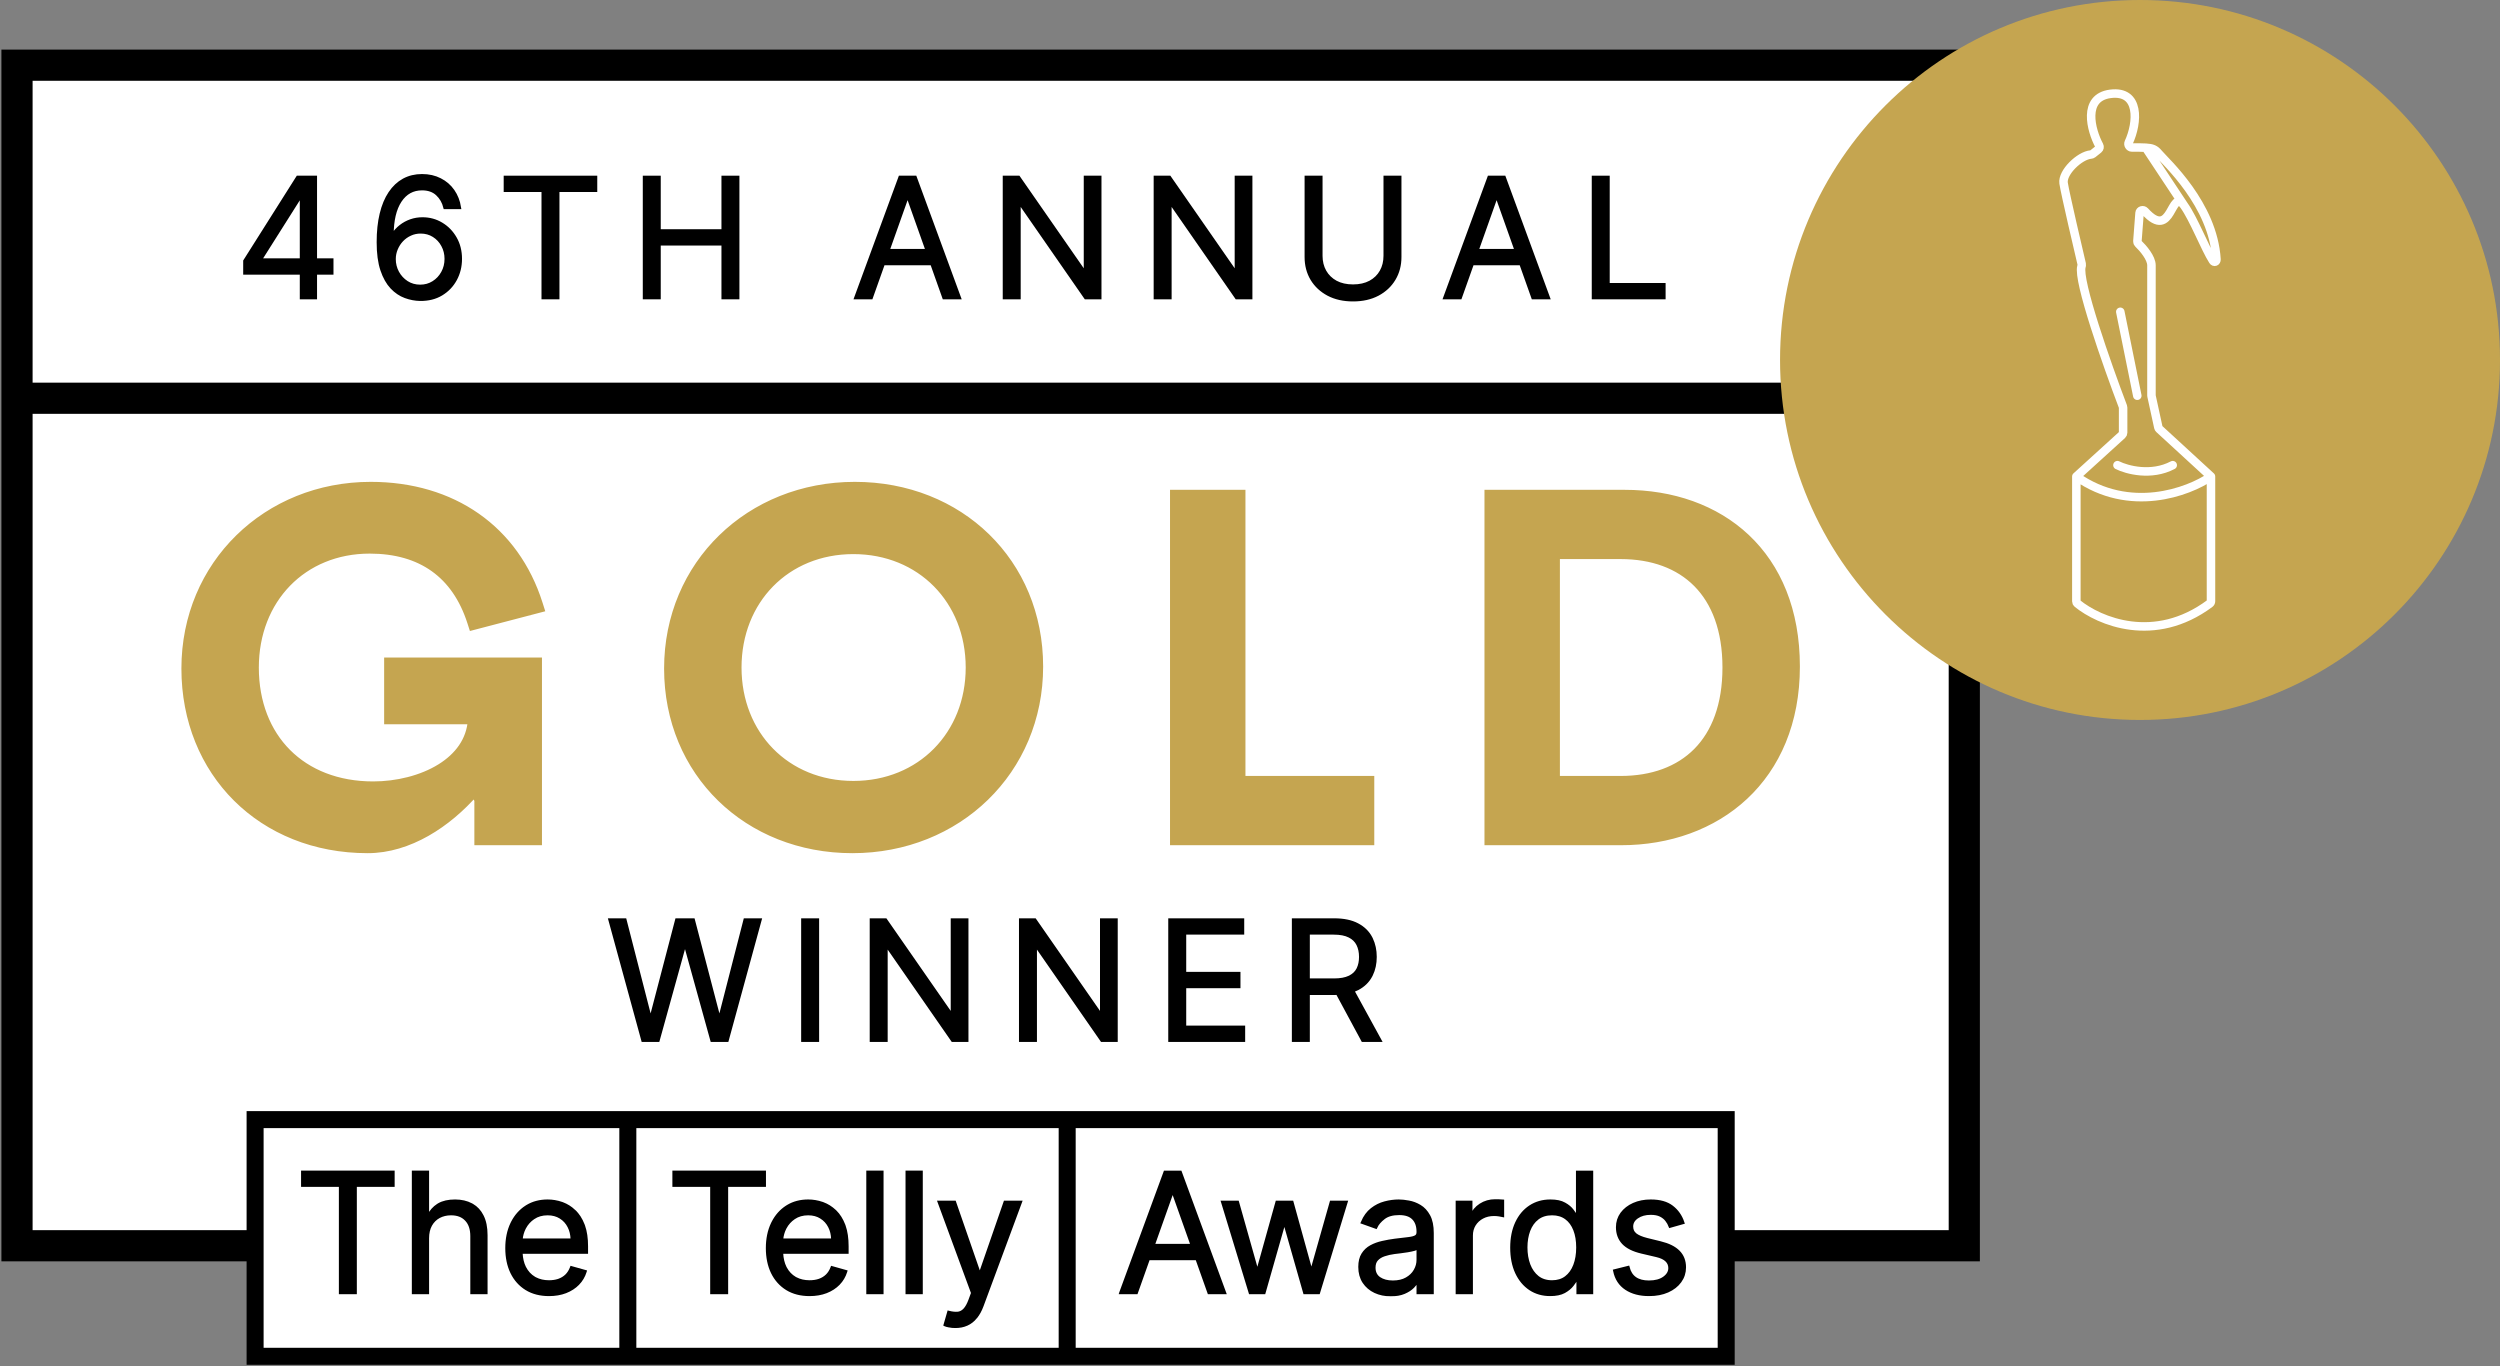 <?xml version="1.0" encoding="UTF-8"?> <svg xmlns="http://www.w3.org/2000/svg" width="882" height="482" viewBox="0 0 882 482" fill="none"><rect x="0" y="0" width="882" height="482" fill="#808080" stroke="none"/><rect x="6" y="23" width="687" height="115" fill="white"></rect><rect x="6" y="145" width="687" height="295" fill="white"></rect><path d="M6 140.5V23H693V140.5M6 140.5V439.5H693V140.5M6 140.5H693" stroke="black" stroke-width="11"></path><rect x="90" y="395" width="519" height="84" fill="white"></rect><circle cx="755" cy="127" r="127" fill="#C5A550"></circle><mask id="path-6-outside-1_28_88" maskUnits="userSpaceOnUse" x="85.398" y="61.002" width="503" height="46" fill="black"><rect fill="white" x="85.398" y="61.002" width="503" height="46"></rect><path d="M86.398 96.301V92.076L105.039 62.582H108.105V69.127H106.034L91.949 91.413V91.745H117.053V96.301H86.398ZM106.365 105V62.582H111.253V105H106.365Z"></path><path d="M148.231 105.58C146.491 105.553 144.751 105.221 143.011 104.586C141.272 103.951 139.684 102.881 138.248 101.376C136.811 99.857 135.658 97.806 134.789 95.224C133.919 92.628 133.484 89.37 133.484 85.448C133.484 81.692 133.836 78.365 134.54 75.465C135.244 72.551 136.266 70.1 137.605 68.112C138.945 66.11 140.56 64.591 142.452 63.555C144.358 62.52 146.505 62.002 148.894 62.002C151.269 62.002 153.381 62.478 155.232 63.431C157.096 64.37 158.615 65.682 159.788 67.366C160.962 69.051 161.721 70.991 162.067 73.186H157.013C156.543 71.281 155.632 69.7 154.279 68.444C152.926 67.187 151.131 66.559 148.894 66.559C145.607 66.559 143.018 67.988 141.127 70.846C139.249 73.704 138.303 77.716 138.289 82.88H138.62C139.394 81.706 140.312 80.705 141.375 79.877C142.452 79.034 143.64 78.385 144.938 77.93C146.236 77.474 147.609 77.246 149.059 77.246C151.49 77.246 153.713 77.854 155.729 79.069C157.745 80.27 159.36 81.934 160.575 84.061C161.79 86.173 162.398 88.596 162.398 91.33C162.398 93.954 161.811 96.357 160.637 98.538C159.464 100.706 157.814 102.432 155.687 103.716C153.575 104.987 151.089 105.608 148.231 105.58ZM148.231 101.024C149.971 101.024 151.531 100.589 152.912 99.719C154.306 98.849 155.404 97.682 156.205 96.219C157.02 94.755 157.427 93.126 157.427 91.33C157.427 89.577 157.033 87.982 156.246 86.546C155.473 85.096 154.403 83.943 153.036 83.087C151.683 82.231 150.136 81.803 148.396 81.803C147.085 81.803 145.863 82.065 144.73 82.59C143.598 83.101 142.604 83.805 141.748 84.703C140.906 85.6 140.243 86.629 139.76 87.789C139.276 88.935 139.035 90.143 139.035 91.413C139.035 93.098 139.428 94.672 140.215 96.136C141.016 97.599 142.107 98.78 143.488 99.677C144.882 100.575 146.463 101.024 148.231 101.024Z"></path><path d="M178.301 67.139V62.582H210.115V67.139H196.776V105H191.64V67.139H178.301Z"></path><path d="M227.375 105V62.582H232.511V81.471H255.129V62.582H260.266V105H255.129V86.028H232.511V105H227.375Z"></path><path d="M307.357 105H301.972L317.548 62.582H322.85L338.426 105H333.04L320.365 69.293H320.033L307.357 105ZM309.346 88.431H331.052V92.987H309.346V88.431Z"></path><path d="M388.002 62.582V105H383.031L359.916 71.695H359.502V105H354.365V62.582H359.336L382.534 95.97H382.948V62.582H388.002Z"></path><path d="M441.249 62.582V105H436.278L413.163 71.695H412.749V105H407.612V62.582H412.583L435.781 95.97H436.195V62.582H441.249Z"></path><path d="M488.696 62.582H493.833V90.668C493.833 93.567 493.15 96.156 491.783 98.435C490.429 100.699 488.517 102.487 486.045 103.799C483.574 105.097 480.674 105.746 477.346 105.746C474.018 105.746 471.119 105.097 468.647 103.799C466.175 102.487 464.256 100.699 462.889 98.435C461.536 96.156 460.859 93.567 460.859 90.668V62.582H465.996V90.253C465.996 92.325 466.452 94.168 467.363 95.784C468.274 97.385 469.572 98.649 471.257 99.574C472.955 100.485 474.985 100.941 477.346 100.941C479.707 100.941 481.737 100.485 483.436 99.574C485.134 98.649 486.432 97.385 487.329 95.784C488.241 94.168 488.696 92.325 488.696 90.253V62.582Z"></path><path d="M515.163 105H509.778L525.353 62.582H530.655L546.231 105H540.846L528.17 69.293H527.839L515.163 105ZM517.151 88.431H538.857V92.987H517.151V88.431Z"></path><path d="M562.17 105V62.582H567.307V100.444H587.025V105H562.17Z"></path></mask><path d="M86.398 96.301V92.076L105.039 62.582H108.105V69.127H106.034L91.949 91.413V91.745H117.053V96.301H86.398ZM106.365 105V62.582H111.253V105H106.365Z" fill="black"></path><path d="M148.231 105.58C146.491 105.553 144.751 105.221 143.011 104.586C141.272 103.951 139.684 102.881 138.248 101.376C136.811 99.857 135.658 97.806 134.789 95.224C133.919 92.628 133.484 89.37 133.484 85.448C133.484 81.692 133.836 78.365 134.54 75.465C135.244 72.551 136.266 70.1 137.605 68.112C138.945 66.11 140.56 64.591 142.452 63.555C144.358 62.52 146.505 62.002 148.894 62.002C151.269 62.002 153.381 62.478 155.232 63.431C157.096 64.37 158.615 65.682 159.788 67.366C160.962 69.051 161.721 70.991 162.067 73.186H157.013C156.543 71.281 155.632 69.7 154.279 68.444C152.926 67.187 151.131 66.559 148.894 66.559C145.607 66.559 143.018 67.988 141.127 70.846C139.249 73.704 138.303 77.716 138.289 82.88H138.62C139.394 81.706 140.312 80.705 141.375 79.877C142.452 79.034 143.64 78.385 144.938 77.93C146.236 77.474 147.609 77.246 149.059 77.246C151.49 77.246 153.713 77.854 155.729 79.069C157.745 80.27 159.36 81.934 160.575 84.061C161.79 86.173 162.398 88.596 162.398 91.33C162.398 93.954 161.811 96.357 160.637 98.538C159.464 100.706 157.814 102.432 155.687 103.716C153.575 104.987 151.089 105.608 148.231 105.58ZM148.231 101.024C149.971 101.024 151.531 100.589 152.912 99.719C154.306 98.849 155.404 97.682 156.205 96.219C157.02 94.755 157.427 93.126 157.427 91.33C157.427 89.577 157.033 87.982 156.246 86.546C155.473 85.096 154.403 83.943 153.036 83.087C151.683 82.231 150.136 81.803 148.396 81.803C147.085 81.803 145.863 82.065 144.73 82.59C143.598 83.101 142.604 83.805 141.748 84.703C140.906 85.6 140.243 86.629 139.76 87.789C139.276 88.935 139.035 90.143 139.035 91.413C139.035 93.098 139.428 94.672 140.215 96.136C141.016 97.599 142.107 98.78 143.488 99.677C144.882 100.575 146.463 101.024 148.231 101.024Z" fill="black"></path><path d="M178.301 67.139V62.582H210.115V67.139H196.776V105H191.64V67.139H178.301Z" fill="black"></path><path d="M227.375 105V62.582H232.511V81.471H255.129V62.582H260.266V105H255.129V86.028H232.511V105H227.375Z" fill="black"></path><path d="M307.357 105H301.972L317.548 62.582H322.85L338.426 105H333.04L320.365 69.293H320.033L307.357 105ZM309.346 88.431H331.052V92.987H309.346V88.431Z" fill="black"></path><path d="M388.002 62.582V105H383.031L359.916 71.695H359.502V105H354.365V62.582H359.336L382.534 95.97H382.948V62.582H388.002Z" fill="black"></path><path d="M441.249 62.582V105H436.278L413.163 71.695H412.749V105H407.612V62.582H412.583L435.781 95.97H436.195V62.582H441.249Z" fill="black"></path><path d="M488.696 62.582H493.833V90.668C493.833 93.567 493.15 96.156 491.783 98.435C490.429 100.699 488.517 102.487 486.045 103.799C483.574 105.097 480.674 105.746 477.346 105.746C474.018 105.746 471.119 105.097 468.647 103.799C466.175 102.487 464.256 100.699 462.889 98.435C461.536 96.156 460.859 93.567 460.859 90.668V62.582H465.996V90.253C465.996 92.325 466.452 94.168 467.363 95.784C468.274 97.385 469.572 98.649 471.257 99.574C472.955 100.485 474.985 100.941 477.346 100.941C479.707 100.941 481.737 100.485 483.436 99.574C485.134 98.649 486.432 97.385 487.329 95.784C488.241 94.168 488.696 92.325 488.696 90.253V62.582Z" fill="black"></path><path d="M515.163 105H509.778L525.353 62.582H530.655L546.231 105H540.846L528.17 69.293H527.839L515.163 105ZM517.151 88.431H538.857V92.987H517.151V88.431Z" fill="black"></path><path d="M562.17 105V62.582H567.307V100.444H587.025V105H562.17Z" fill="black"></path><path d="M86.398 96.301V92.076L105.039 62.582H108.105V69.127H106.034L91.949 91.413V91.745H117.053V96.301H86.398ZM106.365 105V62.582H111.253V105H106.365Z" stroke="black" stroke-width="1.2" mask="url(#path-6-outside-1_28_88)"></path><path d="M148.231 105.58C146.491 105.553 144.751 105.221 143.011 104.586C141.272 103.951 139.684 102.881 138.248 101.376C136.811 99.857 135.658 97.806 134.789 95.224C133.919 92.628 133.484 89.37 133.484 85.448C133.484 81.692 133.836 78.365 134.54 75.465C135.244 72.551 136.266 70.1 137.605 68.112C138.945 66.11 140.56 64.591 142.452 63.555C144.358 62.52 146.505 62.002 148.894 62.002C151.269 62.002 153.381 62.478 155.232 63.431C157.096 64.37 158.615 65.682 159.788 67.366C160.962 69.051 161.721 70.991 162.067 73.186H157.013C156.543 71.281 155.632 69.7 154.279 68.444C152.926 67.187 151.131 66.559 148.894 66.559C145.607 66.559 143.018 67.988 141.127 70.846C139.249 73.704 138.303 77.716 138.289 82.88H138.62C139.394 81.706 140.312 80.705 141.375 79.877C142.452 79.034 143.64 78.385 144.938 77.93C146.236 77.474 147.609 77.246 149.059 77.246C151.49 77.246 153.713 77.854 155.729 79.069C157.745 80.27 159.36 81.934 160.575 84.061C161.79 86.173 162.398 88.596 162.398 91.33C162.398 93.954 161.811 96.357 160.637 98.538C159.464 100.706 157.814 102.432 155.687 103.716C153.575 104.987 151.089 105.608 148.231 105.58ZM148.231 101.024C149.971 101.024 151.531 100.589 152.912 99.719C154.306 98.849 155.404 97.682 156.205 96.219C157.02 94.755 157.427 93.126 157.427 91.33C157.427 89.577 157.033 87.982 156.246 86.546C155.473 85.096 154.403 83.943 153.036 83.087C151.683 82.231 150.136 81.803 148.396 81.803C147.085 81.803 145.863 82.065 144.73 82.59C143.598 83.101 142.604 83.805 141.748 84.703C140.906 85.6 140.243 86.629 139.76 87.789C139.276 88.935 139.035 90.143 139.035 91.413C139.035 93.098 139.428 94.672 140.215 96.136C141.016 97.599 142.107 98.78 143.488 99.677C144.882 100.575 146.463 101.024 148.231 101.024Z" stroke="black" stroke-width="1.2" mask="url(#path-6-outside-1_28_88)"></path><path d="M178.301 67.139V62.582H210.115V67.139H196.776V105H191.64V67.139H178.301Z" stroke="black" stroke-width="1.2" mask="url(#path-6-outside-1_28_88)"></path><path d="M227.375 105V62.582H232.511V81.471H255.129V62.582H260.266V105H255.129V86.028H232.511V105H227.375Z" stroke="black" stroke-width="1.2" mask="url(#path-6-outside-1_28_88)"></path><path d="M307.357 105H301.972L317.548 62.582H322.85L338.426 105H333.04L320.365 69.293H320.033L307.357 105ZM309.346 88.431H331.052V92.987H309.346V88.431Z" stroke="black" stroke-width="1.2" mask="url(#path-6-outside-1_28_88)"></path><path d="M388.002 62.582V105H383.031L359.916 71.695H359.502V105H354.365V62.582H359.336L382.534 95.97H382.948V62.582H388.002Z" stroke="black" stroke-width="1.2" mask="url(#path-6-outside-1_28_88)"></path><path d="M441.249 62.582V105H436.278L413.163 71.695H412.749V105H407.612V62.582H412.583L435.781 95.97H436.195V62.582H441.249Z" stroke="black" stroke-width="1.2" mask="url(#path-6-outside-1_28_88)"></path><path d="M488.696 62.582H493.833V90.668C493.833 93.567 493.15 96.156 491.783 98.435C490.429 100.699 488.517 102.487 486.045 103.799C483.574 105.097 480.674 105.746 477.346 105.746C474.018 105.746 471.119 105.097 468.647 103.799C466.175 102.487 464.256 100.699 462.889 98.435C461.536 96.156 460.859 93.567 460.859 90.668V62.582H465.996V90.253C465.996 92.325 466.452 94.168 467.363 95.784C468.274 97.385 469.572 98.649 471.257 99.574C472.955 100.485 474.985 100.941 477.346 100.941C479.707 100.941 481.737 100.485 483.436 99.574C485.134 98.649 486.432 97.385 487.329 95.784C488.241 94.168 488.696 92.325 488.696 90.253V62.582Z" stroke="black" stroke-width="1.2" mask="url(#path-6-outside-1_28_88)"></path><path d="M515.163 105H509.778L525.353 62.582H530.655L546.231 105H540.846L528.17 69.293H527.839L515.163 105ZM517.151 88.431H538.857V92.987H517.151V88.431Z" stroke="black" stroke-width="1.2" mask="url(#path-6-outside-1_28_88)"></path><path d="M562.17 105V62.582H567.307V100.444H587.025V105H562.17Z" stroke="black" stroke-width="1.2" mask="url(#path-6-outside-1_28_88)"></path><path d="M220.694 324.282L220.752 324.508L229.534 358.731L238.481 324.506L238.54 324.282H244.803L244.861 324.506L253.807 358.731L262.59 324.508L262.647 324.282H268.493L268.389 324.661L256.79 367.08L256.729 367.301H250.971L250.909 367.081L241.671 333.722L232.433 367.081L232.371 367.301H226.612L226.552 367.08L214.953 324.661L214.85 324.282H220.694ZM288.686 324.282V367.301H282.948V324.282H288.686ZM312.562 324.282L312.65 324.411L335.716 357.607V324.282H341.37V367.301H335.942L335.853 367.172L312.87 334.057V367.301H307.133V324.282H312.562ZM365.225 324.282L365.314 324.411L388.38 357.608V324.282H394.034V367.301H388.605L388.517 367.172L365.534 334.057V367.301H359.797V324.282H365.225ZM438.661 324.282V329.438H418.197V343.172H437.336V348.328H418.197V362.144H438.993V367.301H412.461V324.282H438.661ZM470.701 324.282C474.046 324.282 476.818 324.853 479.001 326.015H479.002C481.177 327.159 482.798 328.741 483.851 330.761L484.041 331.141C484.961 333.055 485.417 335.207 485.417 337.589C485.417 339.971 484.96 342.112 484.04 344.003L483.85 344.378C482.797 346.37 481.183 347.93 479.021 349.061L479.021 349.062C478.579 349.289 478.113 349.491 477.623 349.672L487.037 366.856L487.28 367.301H480.63L480.545 367.143L471.688 350.715C471.391 350.724 471.09 350.73 470.784 350.73H461.805V367.301H456.068V324.282H470.701ZM461.805 345.491H470.618C472.858 345.491 474.631 345.163 475.957 344.526H475.958L476.205 344.403C477.419 343.775 478.293 342.921 478.844 341.844V341.843L478.955 341.619C479.491 340.487 479.764 339.146 479.764 337.589C479.764 335.928 479.452 334.492 478.842 333.271C478.239 332.064 477.275 331.128 475.933 330.464L475.931 330.463C474.593 329.787 472.801 329.439 470.536 329.438H461.805V345.491Z" fill="black" stroke="black" stroke-width="0.6"></path><path d="M130.774 171.5C159.561 171.5 181.671 186.796 189.988 213.103L190.464 214.606L188.938 215.006L168.15 220.448L166.776 220.808L166.342 219.456C163.604 210.929 159.148 204.549 153.18 200.292C147.208 196.032 139.602 193.812 130.422 193.812C106.802 193.812 89.816 211.358 89.816 235.5C89.816 247.972 94.011 258.37 101.271 265.646C108.529 272.922 118.964 277.188 131.655 277.188C139.979 277.188 148.808 275.087 155.504 270.919C161.751 267.031 166.057 261.416 166.57 254.029H137.025V233.474H189.706V296.691H168.855V282.206L167.453 279.445C157.85 290.435 144.218 299.5 129.717 299.5C92.429 299.5 65.5 272.502 65.5 235.852C65.5 199.179 94.213 171.5 130.774 171.5ZM301.597 171.5C338.504 171.5 366.518 198.47 366.519 235.148C366.519 271.829 337.798 299.5 300.716 299.5C263.808 299.5 235.795 272.529 235.795 235.852C235.795 199.171 264.515 171.5 301.597 171.5ZM437.895 174.309V275.257H483.347V296.691H414.282V174.309H437.895ZM573.159 174.309C589.938 174.309 605.041 179.543 615.962 189.838C626.898 200.147 633.5 215.399 633.5 235.148C633.5 254.832 626.576 270.255 615.341 280.75C604.122 291.23 588.719 296.691 571.926 296.691H525.222V174.309H573.159ZM301.068 193.987C277.261 193.987 260.111 211.722 260.111 235.5C260.111 259.278 277.261 277.013 301.068 277.013C324.884 277.013 342.202 259.27 342.202 235.5C342.202 211.73 324.884 193.987 301.068 193.987ZM548.834 275.257H571.749C582.984 275.257 592.3 271.844 598.806 265.277C605.31 258.712 609.184 248.815 609.184 235.5C609.184 222.185 605.31 212.288 598.806 205.723C592.3 199.156 582.984 195.743 571.749 195.743H548.834V275.257Z" fill="#C5A550" stroke="#C5A550" stroke-width="3"></path><path d="M193.196 423.473C194.887 423.473 196.556 423.755 198.202 424.317L198.512 424.428C200.049 425.001 201.453 425.884 202.723 427.074H202.722C204.086 428.34 205.166 430.01 205.966 432.073L206.112 432.468C206.819 434.467 207.167 436.874 207.167 439.68V442.051H184.076C184.173 444.001 184.572 445.67 185.264 447.064C186.082 448.672 187.208 449.89 188.645 450.729L188.917 450.878C190.295 451.605 191.884 451.973 193.693 451.973C194.793 451.973 195.792 451.838 196.694 451.572L197.075 451.45C198.086 451.091 198.952 450.561 199.679 449.861C200.403 449.15 200.966 448.263 201.366 447.196L201.463 446.938L201.729 447.013L206.451 448.338L206.747 448.422L206.656 448.716C206.145 450.363 205.285 451.812 204.079 453.061L204.078 453.062C202.872 454.297 201.384 455.258 199.623 455.948L199.621 455.949C197.856 456.627 195.878 456.964 193.693 456.964C190.583 456.964 187.883 456.276 185.605 454.89L185.604 454.889C183.344 453.491 181.601 451.542 180.376 449.05L180.375 449.048C179.164 446.542 178.563 443.637 178.563 440.342C178.564 437.047 179.164 434.129 180.374 431.597L180.375 431.596L180.609 431.125C181.812 428.805 183.44 426.972 185.493 425.634L185.911 425.372C188.024 424.103 190.456 423.473 193.196 423.473ZM138.931 413.282V418.438H125.592V456.301H119.855V418.438H106.517V413.282H138.931ZM151.083 413.282V428.7C151.849 427.161 152.951 425.923 154.389 424.991L154.689 424.806C156.219 423.909 158.183 423.473 160.56 423.473C162.767 423.473 164.715 423.915 166.395 424.812L166.707 424.983C168.245 425.871 169.446 427.179 170.312 428.896H170.312C171.252 430.718 171.713 433.02 171.713 435.785V456.301H166.225V436.117C166.225 433.642 165.583 431.771 164.34 430.462L164.337 430.46C163.107 429.139 161.393 428.464 159.151 428.464C157.594 428.464 156.206 428.791 154.984 429.441L154.985 429.442C153.781 430.091 152.827 431.037 152.122 432.287C151.435 433.531 151.083 435.051 151.083 436.862V456.301H145.595V413.282H151.083ZM193.196 428.464C191.301 428.464 189.678 428.933 188.312 429.861H188.311C187.031 430.727 186.029 431.839 185.302 433.199L185.16 433.475C184.574 434.657 184.222 435.907 184.101 437.226H201.592C201.554 435.594 201.206 434.139 200.552 432.856L200.551 432.854C199.871 431.495 198.9 430.425 197.637 429.641L197.636 429.64C196.393 428.859 194.916 428.464 193.196 428.464Z" fill="black" stroke="black" stroke-width="0.6"></path><path d="M336.941 423.887L337.011 424.089L345.675 449.101L354.34 424.089L354.409 423.887H360.356L360.207 424.291L346.702 460.744C346.086 462.411 345.317 463.801 344.394 464.91L344.395 464.911C343.47 466.035 342.391 466.872 341.157 467.417L341.158 467.418C339.941 467.962 338.572 468.23 337.059 468.23C336.214 468.23 335.454 468.161 334.78 468.018V468.017C334.134 467.893 333.651 467.763 333.362 467.619L333.139 467.508L333.208 467.268L334.451 462.96L334.531 462.68L334.813 462.752C335.978 463.05 336.992 463.154 337.86 463.075L338.168 463.033C338.876 462.902 339.517 462.545 340.095 461.944L340.099 461.94L340.225 461.809C340.851 461.125 341.446 460.047 341.997 458.548L342.87 456.166L331.144 424.29L330.995 423.887H336.941ZM285.123 423.473C286.814 423.473 288.483 423.755 290.129 424.317L290.438 424.428C291.975 425 293.378 425.883 294.647 427.073L294.9 427.315C296.147 428.549 297.142 430.139 297.893 432.073L298.038 432.468C298.744 434.467 299.093 436.874 299.093 439.68V442.051H276.002C276.099 444 276.498 445.667 277.188 447.062L277.346 447.359C278.149 448.822 279.223 449.942 280.57 450.729L280.844 450.878C282.221 451.605 283.811 451.973 285.62 451.973C286.876 451.973 288.003 451.797 289.002 451.45C290.012 451.091 290.878 450.561 291.604 449.861C292.329 449.15 292.893 448.264 293.293 447.196L293.39 446.938L293.654 447.013L298.377 448.338L298.674 448.422L298.583 448.716C298.072 450.363 297.212 451.812 296.006 453.061L296.005 453.062C294.799 454.297 293.311 455.258 291.55 455.948L291.548 455.949C289.782 456.627 287.805 456.964 285.62 456.964C282.51 456.964 279.809 456.276 277.531 454.89L277.529 454.889C275.27 453.491 273.528 451.542 272.303 449.05L272.302 449.048C271.091 446.542 270.49 443.637 270.49 440.342C270.49 437.047 271.091 434.129 272.301 431.597V431.596L272.536 431.125C273.739 428.805 275.367 426.972 277.42 425.634L277.838 425.372C279.951 424.103 282.382 423.473 285.123 423.473ZM269.931 413.282V418.438H256.592V456.301H250.855V418.438H237.517V413.282H269.931ZM311.417 413.282V456.301H305.929V413.282H311.417ZM325.258 413.282V456.301H319.77V413.282H325.258ZM285.123 428.464C283.228 428.464 281.604 428.933 280.238 429.861H280.237C278.958 430.727 277.956 431.839 277.229 433.199L277.086 433.475C276.5 434.657 276.149 435.907 276.027 437.226H293.519C293.481 435.594 293.132 434.139 292.478 432.856L292.477 432.854C291.797 431.495 290.826 430.425 289.562 429.641L289.562 429.64C288.318 428.859 286.843 428.464 285.123 428.464Z" fill="black" stroke="black" stroke-width="0.6"></path><mask id="path-11-outside-2_28_88" maskUnits="userSpaceOnUse" x="394.492" y="412.582" width="201" height="45" fill="black"><rect fill="white" x="394.492" y="412.582" width="201" height="45"></rect><path d="M400.877 456.001H395.492L411.068 413.582H416.37L431.946 456.001H426.561L413.885 420.293H413.553L400.877 456.001ZM402.866 439.431H424.572V443.988H402.866V439.431Z"></path><path d="M441.111 456.001L431.418 424.187H436.554L443.431 448.544H443.762L450.556 424.187H455.775L462.486 448.461H462.817L469.694 424.187H474.83L465.137 456.001H460.332L453.372 431.56H452.875L445.916 456.001H441.111Z"></path><path d="M490.654 456.746C488.638 456.746 486.809 456.367 485.166 455.607C483.523 454.834 482.218 453.722 481.251 452.272C480.285 450.809 479.801 449.041 479.801 446.97C479.801 445.147 480.16 443.67 480.878 442.538C481.596 441.392 482.556 440.494 483.757 439.845C484.959 439.196 486.284 438.713 487.734 438.395C489.198 438.064 490.668 437.802 492.146 437.608C494.079 437.36 495.646 437.173 496.847 437.049C498.062 436.911 498.946 436.683 499.499 436.365C500.065 436.048 500.348 435.496 500.348 434.708V434.543C500.348 432.499 499.789 430.911 498.67 429.779C497.565 428.647 495.888 428.081 493.637 428.081C491.303 428.081 489.474 428.591 488.148 429.613C486.823 430.635 485.891 431.726 485.352 432.886L480.713 431.229C481.541 429.296 482.646 427.791 484.027 426.714C485.421 425.623 486.94 424.863 488.583 424.435C490.24 423.993 491.87 423.772 493.471 423.772C494.493 423.772 495.667 423.897 496.992 424.145C498.332 424.38 499.623 424.87 500.866 425.616C502.122 426.361 503.165 427.487 503.993 428.992C504.822 430.497 505.236 432.513 505.236 435.04V456.001H500.348V451.692H500.099C499.768 452.383 499.215 453.122 498.442 453.909C497.669 454.696 496.64 455.365 495.356 455.918C494.072 456.47 492.505 456.746 490.654 456.746ZM491.4 452.355C493.333 452.355 494.963 451.976 496.288 451.216C497.628 450.457 498.636 449.476 499.312 448.275C500.003 447.074 500.348 445.81 500.348 444.485V440.011C500.141 440.259 499.685 440.487 498.981 440.694C498.29 440.888 497.489 441.06 496.578 441.212C495.681 441.35 494.804 441.474 493.948 441.585C493.105 441.682 492.422 441.764 491.897 441.833C490.627 441.999 489.439 442.268 488.335 442.641C487.244 443 486.36 443.546 485.683 444.278C485.021 444.996 484.689 445.976 484.689 447.219C484.689 448.917 485.318 450.201 486.574 451.071C487.844 451.927 489.453 452.355 491.4 452.355Z"></path><path d="M514.158 456.001V424.187H518.88V428.992H519.211C519.791 427.418 520.841 426.141 522.36 425.16C523.879 424.18 525.591 423.69 527.496 423.69C527.855 423.69 528.304 423.696 528.843 423.71C529.381 423.724 529.788 423.745 530.065 423.772V428.743C529.899 428.702 529.519 428.64 528.925 428.557C528.345 428.46 527.731 428.412 527.082 428.412C525.536 428.412 524.155 428.736 522.94 429.385C521.738 430.021 520.786 430.904 520.081 432.037C519.391 433.155 519.046 434.432 519.046 435.868V456.001H514.158Z"></path><path d="M546.904 456.663C544.252 456.663 541.912 455.994 539.882 454.654C537.852 453.301 536.264 451.396 535.118 448.938C533.972 446.466 533.399 443.546 533.399 440.177C533.399 436.835 533.972 433.935 535.118 431.477C536.264 429.02 537.859 427.121 539.903 425.782C541.946 424.442 544.308 423.772 546.986 423.772C549.058 423.772 550.694 424.118 551.895 424.808C553.11 425.485 554.036 426.258 554.671 427.128C555.32 427.984 555.824 428.688 556.183 429.24H556.597V413.582H561.485V456.001H556.763V451.113H556.183C555.824 451.692 555.313 452.424 554.65 453.308C553.987 454.178 553.041 454.958 551.812 455.649C550.583 456.325 548.947 456.663 546.904 456.663ZM547.566 452.272C549.527 452.272 551.184 451.762 552.537 450.74C553.891 449.704 554.919 448.275 555.623 446.452C556.328 444.616 556.68 442.496 556.68 440.094C556.68 437.719 556.335 435.641 555.644 433.859C554.954 432.064 553.932 430.67 552.579 429.675C551.226 428.667 549.555 428.163 547.566 428.163C545.495 428.163 543.769 428.695 542.388 429.758C541.021 430.808 539.993 432.237 539.302 434.046C538.626 435.841 538.287 437.857 538.287 440.094C538.287 442.358 538.633 444.416 539.323 446.266C540.027 448.102 541.063 449.566 542.43 450.657C543.811 451.734 545.523 452.272 547.566 452.272Z"></path><path d="M593.651 431.312L589.26 432.554C588.984 431.823 588.577 431.111 588.038 430.421C587.513 429.717 586.795 429.137 585.884 428.681C584.973 428.226 583.806 427.998 582.384 427.998C580.437 427.998 578.814 428.446 577.516 429.344C576.232 430.228 575.59 431.353 575.59 432.72C575.59 433.935 576.032 434.895 576.916 435.599C577.799 436.303 579.18 436.89 581.058 437.36L585.78 438.52C588.625 439.21 590.744 440.266 592.139 441.688C593.534 443.097 594.231 444.913 594.231 447.136C594.231 448.958 593.706 450.588 592.657 452.024C591.621 453.46 590.171 454.592 588.307 455.421C586.443 456.249 584.275 456.663 581.804 456.663C578.559 456.663 575.873 455.959 573.747 454.551C571.62 453.142 570.274 451.085 569.708 448.379L574.347 447.219C574.789 448.931 575.625 450.215 576.853 451.071C578.096 451.927 579.719 452.355 581.721 452.355C583.999 452.355 585.808 451.872 587.147 450.905C588.501 449.925 589.177 448.751 589.177 447.384C589.177 446.28 588.791 445.355 588.017 444.609C587.244 443.849 586.057 443.283 584.455 442.911L579.153 441.668C576.239 440.977 574.099 439.907 572.732 438.457C571.379 436.994 570.702 435.164 570.702 432.969C570.702 431.174 571.206 429.586 572.214 428.205C573.236 426.824 574.623 425.74 576.377 424.953C578.145 424.166 580.147 423.772 582.384 423.772C585.532 423.772 588.004 424.463 589.799 425.844C591.607 427.224 592.892 429.047 593.651 431.312Z"></path></mask><path d="M400.877 456.001H395.492L411.068 413.582H416.37L431.946 456.001H426.561L413.885 420.293H413.553L400.877 456.001ZM402.866 439.431H424.572V443.988H402.866V439.431Z" fill="black"></path><path d="M441.111 456.001L431.418 424.187H436.554L443.431 448.544H443.762L450.556 424.187H455.775L462.486 448.461H462.817L469.694 424.187H474.83L465.137 456.001H460.332L453.372 431.56H452.875L445.916 456.001H441.111Z" fill="black"></path><path d="M490.654 456.746C488.638 456.746 486.809 456.367 485.166 455.607C483.523 454.834 482.218 453.722 481.251 452.272C480.285 450.809 479.801 449.041 479.801 446.97C479.801 445.147 480.16 443.67 480.878 442.538C481.596 441.392 482.556 440.494 483.757 439.845C484.959 439.196 486.284 438.713 487.734 438.395C489.198 438.064 490.668 437.802 492.146 437.608C494.079 437.36 495.646 437.173 496.847 437.049C498.062 436.911 498.946 436.683 499.499 436.365C500.065 436.048 500.348 435.496 500.348 434.708V434.543C500.348 432.499 499.789 430.911 498.67 429.779C497.565 428.647 495.888 428.081 493.637 428.081C491.303 428.081 489.474 428.591 488.148 429.613C486.823 430.635 485.891 431.726 485.352 432.886L480.713 431.229C481.541 429.296 482.646 427.791 484.027 426.714C485.421 425.623 486.94 424.863 488.583 424.435C490.24 423.993 491.87 423.772 493.471 423.772C494.493 423.772 495.667 423.897 496.992 424.145C498.332 424.38 499.623 424.87 500.866 425.616C502.122 426.361 503.165 427.487 503.993 428.992C504.822 430.497 505.236 432.513 505.236 435.04V456.001H500.348V451.692H500.099C499.768 452.383 499.215 453.122 498.442 453.909C497.669 454.696 496.64 455.365 495.356 455.918C494.072 456.47 492.505 456.746 490.654 456.746ZM491.4 452.355C493.333 452.355 494.963 451.976 496.288 451.216C497.628 450.457 498.636 449.476 499.312 448.275C500.003 447.074 500.348 445.81 500.348 444.485V440.011C500.141 440.259 499.685 440.487 498.981 440.694C498.29 440.888 497.489 441.06 496.578 441.212C495.681 441.35 494.804 441.474 493.948 441.585C493.105 441.682 492.422 441.764 491.897 441.833C490.627 441.999 489.439 442.268 488.335 442.641C487.244 443 486.36 443.546 485.683 444.278C485.021 444.996 484.689 445.976 484.689 447.219C484.689 448.917 485.318 450.201 486.574 451.071C487.844 451.927 489.453 452.355 491.4 452.355Z" fill="black"></path><path d="M514.158 456.001V424.187H518.88V428.992H519.211C519.791 427.418 520.841 426.141 522.36 425.16C523.879 424.18 525.591 423.69 527.496 423.69C527.855 423.69 528.304 423.696 528.843 423.71C529.381 423.724 529.788 423.745 530.065 423.772V428.743C529.899 428.702 529.519 428.64 528.925 428.557C528.345 428.46 527.731 428.412 527.082 428.412C525.536 428.412 524.155 428.736 522.94 429.385C521.738 430.021 520.786 430.904 520.081 432.037C519.391 433.155 519.046 434.432 519.046 435.868V456.001H514.158Z" fill="black"></path><path d="M546.904 456.663C544.252 456.663 541.912 455.994 539.882 454.654C537.852 453.301 536.264 451.396 535.118 448.938C533.972 446.466 533.399 443.546 533.399 440.177C533.399 436.835 533.972 433.935 535.118 431.477C536.264 429.02 537.859 427.121 539.903 425.782C541.946 424.442 544.308 423.772 546.986 423.772C549.058 423.772 550.694 424.118 551.895 424.808C553.11 425.485 554.036 426.258 554.671 427.128C555.32 427.984 555.824 428.688 556.183 429.24H556.597V413.582H561.485V456.001H556.763V451.113H556.183C555.824 451.692 555.313 452.424 554.65 453.308C553.987 454.178 553.041 454.958 551.812 455.649C550.583 456.325 548.947 456.663 546.904 456.663ZM547.566 452.272C549.527 452.272 551.184 451.762 552.537 450.74C553.891 449.704 554.919 448.275 555.623 446.452C556.328 444.616 556.68 442.496 556.68 440.094C556.68 437.719 556.335 435.641 555.644 433.859C554.954 432.064 553.932 430.67 552.579 429.675C551.226 428.667 549.555 428.163 547.566 428.163C545.495 428.163 543.769 428.695 542.388 429.758C541.021 430.808 539.993 432.237 539.302 434.046C538.626 435.841 538.287 437.857 538.287 440.094C538.287 442.358 538.633 444.416 539.323 446.266C540.027 448.102 541.063 449.566 542.43 450.657C543.811 451.734 545.523 452.272 547.566 452.272Z" fill="black"></path><path d="M593.651 431.312L589.26 432.554C588.984 431.823 588.577 431.111 588.038 430.421C587.513 429.717 586.795 429.137 585.884 428.681C584.973 428.226 583.806 427.998 582.384 427.998C580.437 427.998 578.814 428.446 577.516 429.344C576.232 430.228 575.59 431.353 575.59 432.72C575.59 433.935 576.032 434.895 576.916 435.599C577.799 436.303 579.18 436.89 581.058 437.36L585.78 438.52C588.625 439.21 590.744 440.266 592.139 441.688C593.534 443.097 594.231 444.913 594.231 447.136C594.231 448.958 593.706 450.588 592.657 452.024C591.621 453.46 590.171 454.592 588.307 455.421C586.443 456.249 584.275 456.663 581.804 456.663C578.559 456.663 575.873 455.959 573.747 454.551C571.62 453.142 570.274 451.085 569.708 448.379L574.347 447.219C574.789 448.931 575.625 450.215 576.853 451.071C578.096 451.927 579.719 452.355 581.721 452.355C583.999 452.355 585.808 451.872 587.147 450.905C588.501 449.925 589.177 448.751 589.177 447.384C589.177 446.28 588.791 445.355 588.017 444.609C587.244 443.849 586.057 443.283 584.455 442.911L579.153 441.668C576.239 440.977 574.099 439.907 572.732 438.457C571.379 436.994 570.702 435.164 570.702 432.969C570.702 431.174 571.206 429.586 572.214 428.205C573.236 426.824 574.623 425.74 576.377 424.953C578.145 424.166 580.147 423.772 582.384 423.772C585.532 423.772 588.004 424.463 589.799 425.844C591.607 427.224 592.892 429.047 593.651 431.312Z" fill="black"></path><path d="M400.877 456.001H395.492L411.068 413.582H416.37L431.946 456.001H426.561L413.885 420.293H413.553L400.877 456.001ZM402.866 439.431H424.572V443.988H402.866V439.431Z" stroke="black" stroke-width="1.2" mask="url(#path-11-outside-2_28_88)"></path><path d="M441.111 456.001L431.418 424.187H436.554L443.431 448.544H443.762L450.556 424.187H455.775L462.486 448.461H462.817L469.694 424.187H474.83L465.137 456.001H460.332L453.372 431.56H452.875L445.916 456.001H441.111Z" stroke="black" stroke-width="1.2" mask="url(#path-11-outside-2_28_88)"></path><path d="M490.654 456.746C488.638 456.746 486.809 456.367 485.166 455.607C483.523 454.834 482.218 453.722 481.251 452.272C480.285 450.809 479.801 449.041 479.801 446.97C479.801 445.147 480.16 443.67 480.878 442.538C481.596 441.392 482.556 440.494 483.757 439.845C484.959 439.196 486.284 438.713 487.734 438.395C489.198 438.064 490.668 437.802 492.146 437.608C494.079 437.36 495.646 437.173 496.847 437.049C498.062 436.911 498.946 436.683 499.499 436.365C500.065 436.048 500.348 435.496 500.348 434.708V434.543C500.348 432.499 499.789 430.911 498.67 429.779C497.565 428.647 495.888 428.081 493.637 428.081C491.303 428.081 489.474 428.591 488.148 429.613C486.823 430.635 485.891 431.726 485.352 432.886L480.713 431.229C481.541 429.296 482.646 427.791 484.027 426.714C485.421 425.623 486.94 424.863 488.583 424.435C490.24 423.993 491.87 423.772 493.471 423.772C494.493 423.772 495.667 423.897 496.992 424.145C498.332 424.38 499.623 424.87 500.866 425.616C502.122 426.361 503.165 427.487 503.993 428.992C504.822 430.497 505.236 432.513 505.236 435.04V456.001H500.348V451.692H500.099C499.768 452.383 499.215 453.122 498.442 453.909C497.669 454.696 496.64 455.365 495.356 455.918C494.072 456.47 492.505 456.746 490.654 456.746ZM491.4 452.355C493.333 452.355 494.963 451.976 496.288 451.216C497.628 450.457 498.636 449.476 499.312 448.275C500.003 447.074 500.348 445.81 500.348 444.485V440.011C500.141 440.259 499.685 440.487 498.981 440.694C498.29 440.888 497.489 441.06 496.578 441.212C495.681 441.35 494.804 441.474 493.948 441.585C493.105 441.682 492.422 441.764 491.897 441.833C490.627 441.999 489.439 442.268 488.335 442.641C487.244 443 486.36 443.546 485.683 444.278C485.021 444.996 484.689 445.976 484.689 447.219C484.689 448.917 485.318 450.201 486.574 451.071C487.844 451.927 489.453 452.355 491.4 452.355Z" stroke="black" stroke-width="1.2" mask="url(#path-11-outside-2_28_88)"></path><path d="M514.158 456.001V424.187H518.88V428.992H519.211C519.791 427.418 520.841 426.141 522.36 425.16C523.879 424.18 525.591 423.69 527.496 423.69C527.855 423.69 528.304 423.696 528.843 423.71C529.381 423.724 529.788 423.745 530.065 423.772V428.743C529.899 428.702 529.519 428.64 528.925 428.557C528.345 428.46 527.731 428.412 527.082 428.412C525.536 428.412 524.155 428.736 522.94 429.385C521.738 430.021 520.786 430.904 520.081 432.037C519.391 433.155 519.046 434.432 519.046 435.868V456.001H514.158Z" stroke="black" stroke-width="1.2" mask="url(#path-11-outside-2_28_88)"></path><path d="M546.904 456.663C544.252 456.663 541.912 455.994 539.882 454.654C537.852 453.301 536.264 451.396 535.118 448.938C533.972 446.466 533.399 443.546 533.399 440.177C533.399 436.835 533.972 433.935 535.118 431.477C536.264 429.02 537.859 427.121 539.903 425.782C541.946 424.442 544.308 423.772 546.986 423.772C549.058 423.772 550.694 424.118 551.895 424.808C553.11 425.485 554.036 426.258 554.671 427.128C555.32 427.984 555.824 428.688 556.183 429.24H556.597V413.582H561.485V456.001H556.763V451.113H556.183C555.824 451.692 555.313 452.424 554.65 453.308C553.987 454.178 553.041 454.958 551.812 455.649C550.583 456.325 548.947 456.663 546.904 456.663ZM547.566 452.272C549.527 452.272 551.184 451.762 552.537 450.74C553.891 449.704 554.919 448.275 555.623 446.452C556.328 444.616 556.68 442.496 556.68 440.094C556.68 437.719 556.335 435.641 555.644 433.859C554.954 432.064 553.932 430.67 552.579 429.675C551.226 428.667 549.555 428.163 547.566 428.163C545.495 428.163 543.769 428.695 542.388 429.758C541.021 430.808 539.993 432.237 539.302 434.046C538.626 435.841 538.287 437.857 538.287 440.094C538.287 442.358 538.633 444.416 539.323 446.266C540.027 448.102 541.063 449.566 542.43 450.657C543.811 451.734 545.523 452.272 547.566 452.272Z" stroke="black" stroke-width="1.2" mask="url(#path-11-outside-2_28_88)"></path><path d="M593.651 431.312L589.26 432.554C588.984 431.823 588.577 431.111 588.038 430.421C587.513 429.717 586.795 429.137 585.884 428.681C584.973 428.226 583.806 427.998 582.384 427.998C580.437 427.998 578.814 428.446 577.516 429.344C576.232 430.228 575.59 431.353 575.59 432.72C575.59 433.935 576.032 434.895 576.916 435.599C577.799 436.303 579.18 436.89 581.058 437.36L585.78 438.52C588.625 439.21 590.744 440.266 592.139 441.688C593.534 443.097 594.231 444.913 594.231 447.136C594.231 448.958 593.706 450.588 592.657 452.024C591.621 453.46 590.171 454.592 588.307 455.421C586.443 456.249 584.275 456.663 581.804 456.663C578.559 456.663 575.873 455.959 573.747 454.551C571.62 453.142 570.274 451.085 569.708 448.379L574.347 447.219C574.789 448.931 575.625 450.215 576.853 451.071C578.096 451.927 579.719 452.355 581.721 452.355C583.999 452.355 585.808 451.872 587.147 450.905C588.501 449.925 589.177 448.751 589.177 447.384C589.177 446.28 588.791 445.355 588.017 444.609C587.244 443.849 586.057 443.283 584.455 442.911L579.153 441.668C576.239 440.977 574.099 439.907 572.732 438.457C571.379 436.994 570.702 435.164 570.702 432.969C570.702 431.174 571.206 429.586 572.214 428.205C573.236 426.824 574.623 425.74 576.377 424.953C578.145 424.166 580.147 423.772 582.384 423.772C585.532 423.772 588.004 424.463 589.799 425.844C591.607 427.224 592.892 429.047 593.651 431.312Z" stroke="black" stroke-width="1.2" mask="url(#path-11-outside-2_28_88)"></path><path d="M376.5 395H609V478.5H376.5M376.5 395V478.5M376.5 395H221.5M376.5 478.5H221.5M221.5 395H90V478.5H221.5M221.5 395V478.5" stroke="black" stroke-width="6"></path><path d="M780.035 168.112C772.035 173.612 751.335 181.312 732.535 168.112M780.035 168.112V212.116C780.035 212.429 779.883 212.728 779.633 212.915C760.072 227.467 740.591 219.167 732.886 212.904C732.658 212.718 732.535 212.442 732.535 212.148V168.112M780.035 168.112L761.768 151.327C761.616 151.188 761.511 151.005 761.467 150.803L759.058 139.718C759.042 139.648 759.035 139.58 759.035 139.508C759.035 125.304 759.035 96.406 759.035 93.612C759.035 91.002 756.138 87.609 754.395 85.947C754.17 85.733 754.049 85.432 754.072 85.122L754.839 75.107C754.909 74.192 756.104 73.851 756.719 74.532C766.452 85.311 765.796 65.861 770.539 72.5M732.535 168.112L748.707 153.41C748.916 153.22 749.035 152.952 749.035 152.67V143.796C749.035 143.675 749.014 143.559 748.971 143.445C743.319 128.573 732.881 98.898 734.337 94.031C734.422 93.747 734.499 93.461 734.431 93.173C733.639 89.809 728.561 68.196 728.035 64.612C727.48 60.836 733.669 54.854 737.69 54.515C737.916 54.496 738.135 54.423 738.312 54.282L740.35 52.658C740.742 52.346 740.842 51.796 740.605 51.355C737.697 45.943 734.615 34.406 744.535 33.112C755.052 31.741 754.278 43.239 751.009 50.272C750.656 51.033 751.278 52.039 752.117 52.032C753.83 52.016 756.044 52.054 757.035 52.112M747.035 164.112C750.368 165.779 758.935 168.112 766.535 164.112M770.539 72.5C773.949 77.275 777.962 87.679 780.724 91.986C781.179 92.695 782.022 92.352 781.972 91.511C780.814 72.026 763.949 57.01 761.535 54.112C760.331 52.667 759.358 52.249 757.035 52.112M770.539 72.5L757.035 52.112M748.039 110L754.035 139.613" stroke="white" stroke-width="3" stroke-linecap="round"></path></svg> 